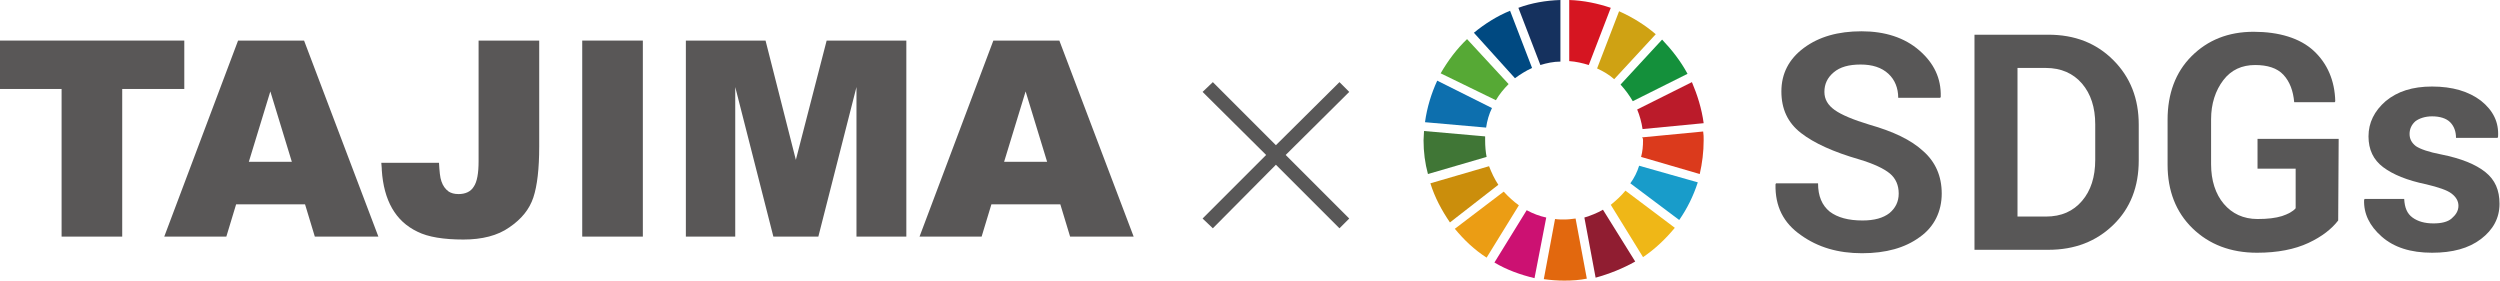 <?xml version="1.0" encoding="utf-8"?>
<!-- Generator: Adobe Illustrator 26.3.1, SVG Export Plug-In . SVG Version: 6.00 Build 0)  -->
<svg version="1.1" id="レイヤー_1" xmlns="http://www.w3.org/2000/svg" xmlns:xlink="http://www.w3.org/1999/xlink" x="0px"
	 y="0px" viewBox="0 0 511.4 57.4" style="enable-background:new 0 0 511.4 57.4;" xml:space="preserve">
<style type="text/css">
	.st0{fill:#585757;}
	.st1{fill:#56A935;}
	.st2{fill:#CFA213;}
	.st3{fill:#BB1B2A;}
	.st4{fill:#14903B;}
	.st5{fill:#407636;}
	.st6{fill:#EFB717;}
	.st7{fill:#DB3A1C;}
	.st8{fill:#EB9D14;}
	.st9{fill:#0D6FAE;}
	.st10{fill:#901D31;}
	.st11{fill:#189CCA;}
	.st12{fill:#E2680E;}
	.st13{fill:#D61521;}
	.st14{fill:#CC1172;}
	.st15{fill:#15315E;}
	.st16{fill:#CB8E0C;}
	.st17{fill:#004981;}
	.st18{fill:#595757;}
</style>
<g id="a">
</g>
<g>
	<g>
		<path class="st0" d="M388.4,39.6c0-1.7-0.6-3.1-1.8-4.1c-1.2-1-3.3-2-6.3-2.9c-5.2-1.5-9.2-3.3-11.9-5.4c-2.7-2.1-4-4.9-4-8.5
			s1.5-6.6,4.6-8.9c3.1-2.3,7-3.4,11.8-3.4s8.8,1.3,11.8,3.9c3,2.6,4.5,5.7,4.4,9.5l-0.1,0.2h-8.6c0-2-0.7-3.7-2-4.9
			c-1.4-1.3-3.3-1.9-5.7-1.9s-4.2,0.5-5.5,1.6s-1.9,2.4-1.9,4c0,1.5,0.7,2.7,2.1,3.7c1.4,1,3.8,2,7.1,3c4.9,1.4,8.5,3.1,11,5.4
			c2.5,2.2,3.8,5.1,3.8,8.7s-1.5,6.8-4.5,8.9c-3,2.2-6.9,3.3-11.8,3.3s-9-1.2-12.5-3.7c-3.6-2.5-5.3-5.9-5.2-10.4l0.1-0.2h8.6
			c0,2.6,0.8,4.5,2.4,5.8c1.6,1.2,3.8,1.8,6.7,1.8c2.4,0,4.2-0.5,5.5-1.5C387.7,42.6,388.4,41.3,388.4,39.6z"/>
		<path class="st0" d="M403.9,51.1v-44H419c5.4,0,9.8,1.7,13.3,5.2s5.2,7.9,5.2,13.2v7.3c0,5.4-1.7,9.8-5.2,13.2
			c-3.5,3.4-7.9,5.1-13.3,5.1H403.9z M412.7,13.9v30.4h5.8c3.2,0,5.6-1.1,7.4-3.2c1.8-2.1,2.7-4.9,2.7-8.4v-7.3
			c0-3.4-0.9-6.2-2.7-8.3c-1.8-2.1-4.3-3.2-7.4-3.2L412.7,13.9L412.7,13.9z"/>
		<path class="st0" d="M478.3,45.1c-1.3,1.7-3.3,3.3-6.1,4.6c-2.8,1.3-6.3,2-10.5,2c-5.4,0-9.8-1.7-13.2-5c-3.4-3.3-5.1-7.7-5.1-13
			v-9.2c0-5.3,1.6-9.7,4.9-13s7.5-5,12.7-5c5.2,0,9.5,1.3,12.3,3.9c2.8,2.6,4.3,6.1,4.4,10.3l-0.1,0.2h-8.3
			c-0.2-2.3-0.9-4.2-2.2-5.6s-3.3-2-5.8-2c-2.7,0-4.9,1-6.5,3.1c-1.6,2.1-2.5,4.8-2.5,8v9.2c0,3.3,0.9,6.1,2.6,8.1s4,3.1,6.9,3.1
			c2.1,0,3.7-0.2,5-0.6c1.2-0.4,2.2-0.9,2.8-1.6v-8.1h-7.8v-6.1h16.6L478.3,45.1L478.3,45.1z"/>
		<path class="st0" d="M502.9,42.1c0-1-0.5-1.8-1.4-2.5s-2.7-1.3-5.2-1.9c-3.9-0.8-6.8-2-8.8-3.5c-2-1.5-3-3.6-3-6.3
			c0-2.8,1.2-5.2,3.5-7.2c2.4-2,5.5-3,9.5-3c4.2,0,7.5,1,10,2.9c2.5,2,3.7,4.4,3.5,7.4l-0.1,0.2h-8.5c0-1.3-0.4-2.4-1.2-3.2
			c-0.8-0.8-2.1-1.2-3.7-1.2c-1.4,0-2.6,0.4-3.4,1c-0.8,0.7-1.2,1.6-1.2,2.6s0.4,1.8,1.3,2.5c0.9,0.6,2.6,1.2,5.2,1.7
			c4,0.8,7,2,9,3.6c2,1.6,2.9,3.7,2.9,6.5c0,2.9-1.3,5.3-3.8,7.2c-2.5,1.9-5.8,2.8-10,2.8c-4.4,0-7.8-1.1-10.3-3.3
			c-2.5-2.2-3.7-4.7-3.6-7.5l0.1-0.2h8.1c0.1,1.8,0.6,3,1.7,3.8c1.1,0.8,2.5,1.2,4.3,1.2c1.6,0,2.9-0.3,3.7-1S502.9,43.2,502.9,42.1
			L502.9,42.1z"/>
	</g>
	<polygon class="st0" points="276,18.8 274,16.8 261,29.7 248.1,16.8 246,18.8 259,31.7 246,44.7 248.1,46.7 261,33.7 274,46.7 
		276,44.7 263,31.7 	"/>
	<g>
		<path class="st1" d="M306,20.5c0.7-1.2,1.6-2.3,2.6-3.3L300.1,8c-2.1,2-3.9,4.4-5.4,7L306,20.5L306,20.5z"/>
		<path class="st2" d="M326.7,14c1.3,0.6,2.5,1.3,3.5,2.2l8.5-9.2c-2.2-1.9-4.8-3.5-7.5-4.7L326.7,14z"/>
		<path class="st3" d="M346.1,16.8l-11.2,5.6c0.5,1.2,0.9,2.6,1.1,4l12.5-1.2C348.1,22.2,347.2,19.4,346.1,16.8"/>
		<path class="st4" d="M334,20.7l11.2-5.6c-1.4-2.6-3.2-4.9-5.2-7l-8.5,9.2C332.5,18.4,333.3,19.5,334,20.7"/>
		<path class="st5" d="M303.8,28.7c0-0.2,0-0.5,0-0.8l-12.5-1.1c0,0.6-0.1,1.2-0.1,1.9c0,2.4,0.3,4.7,0.9,6.9l12-3.5
			C303.9,31.1,303.8,29.9,303.8,28.7"/>
		<path class="st6" d="M332.5,39c-0.9,1.1-1.9,2-3,2.9l6.6,10.7c2.5-1.7,4.6-3.7,6.5-6L332.5,39z"/>
		<path class="st7" d="M336.1,28.7c0,1.2-0.1,2.3-0.4,3.4l12,3.5c0.5-2.2,0.8-4.5,0.8-6.9c0-0.6,0-1.2-0.1-1.8l-12.5,1.2
			C336.1,28.3,336.1,28.5,336.1,28.7"/>
		<path class="st8" d="M307.6,39.2l-10,7.6c1.9,2.3,4,4.3,6.5,5.9l6.6-10.7C309.6,41.2,308.6,40.3,307.6,39.2"/>
		<path class="st9" d="M304,26.1c0.2-1.4,0.6-2.8,1.2-4L294,16.5c-1.2,2.6-2.1,5.5-2.5,8.5L304,26.1L304,26.1z"/>
		<path class="st10" d="M334.5,53.5l-6.6-10.6c-1.2,0.7-2.5,1.2-3.8,1.6l2.3,12.3C329.3,56,332,54.9,334.5,53.5"/>
		<path class="st11" d="M335.3,33.9c-0.4,1.3-1,2.5-1.8,3.6l10,7.5c1.6-2.3,2.9-4.9,3.8-7.7L335.3,33.9L335.3,33.9z"/>
		<path class="st12" d="M322.3,44.7c-0.8,0.1-1.5,0.2-2.3,0.2c-0.6,0-1.3,0-1.9-0.1l-2.3,12.3c1.4,0.2,2.8,0.3,4.2,0.3
			c1.6,0,3.1-0.1,4.6-0.4L322.3,44.7L322.3,44.7z"/>
		<path class="st13" d="M321,12.5c1.4,0.1,2.7,0.4,4,0.8l4.5-11.7C326.8,0.7,324,0.1,321,0V12.5z"/>
		<path class="st14" d="M316.3,44.5c-1.4-0.3-2.7-0.8-4-1.5l-6.6,10.7c2.5,1.5,5.3,2.5,8.2,3.2L316.3,44.5L316.3,44.5z"/>
		<path class="st15" d="M315.1,13.3c1.3-0.4,2.7-0.7,4.1-0.7V0c-3,0.1-5.9,0.6-8.6,1.6C310.6,1.6,315.1,13.3,315.1,13.3z"/>
		<path class="st16" d="M306.5,37.8c-0.8-1.2-1.4-2.5-1.9-3.8l-12,3.5c0.9,2.9,2.3,5.5,4,8L306.5,37.8L306.5,37.8z"/>
		<path class="st17" d="M309.9,16c1.1-0.8,2.2-1.5,3.5-2.1l-4.5-11.7c-2.7,1.1-5.2,2.7-7.4,4.5L309.9,16L309.9,16z"/>
	</g>
</g>
<g>
	<polygon class="st18" points="37.7,8.3 0,8.3 0,18.2 12.6,18.2 12.6,48.4 25,48.4 25,18.2 37.7,18.2 	"/>
	<path class="st18" d="M48.7,8.3L33.6,48.4h12.7l2-6.6h14.1l2,6.6h13L62.2,8.3H48.7z M50.9,33.1l4.4-14.4l4.4,14.4H50.9z"/>
	<rect x="119.1" y="8.3" class="st18" width="12.4" height="40.1"/>
	<polygon class="st18" points="162.8,32.7 156.6,8.3 140.3,8.3 140.3,48.4 150.4,48.4 150.4,17.8 158.2,48.4 167.4,48.4 175.2,17.8 
		175.2,48.4 185.4,48.4 185.4,8.3 169.1,8.3 	"/>
	<path class="st18" d="M216.7,8.3h-13.5l-15.1,40.1h12.7l2-6.6h14.1l2,6.6h13L216.7,8.3z M205.4,33.1l4.4-14.4l4.4,14.4H205.4z"/>
	<path class="st18" d="M97.9,33c0,2.4-0.3,4.2-1,5.2c-0.6,1-1.7,1.5-3.1,1.5c-0.9,0-1.5-0.2-2-0.5c-0.7-0.5-1.2-1.2-1.5-2.1
		c-0.3-0.8-0.4-2.1-0.5-3.8H78c0.1,0.9,0.1,1.5,0.1,1.5c0.2,3.1,0.9,5.7,2.1,7.8c1.2,2.1,2.9,3.7,5.2,4.8c2.2,1.1,5.4,1.6,9.4,1.6
		c3.8,0,7-0.8,9.4-2.5c2.5-1.7,4.1-3.7,4.9-6.1c0.8-2.4,1.2-5.9,1.2-10.4V8.3H97.9V33z"/>
</g>
</svg>
